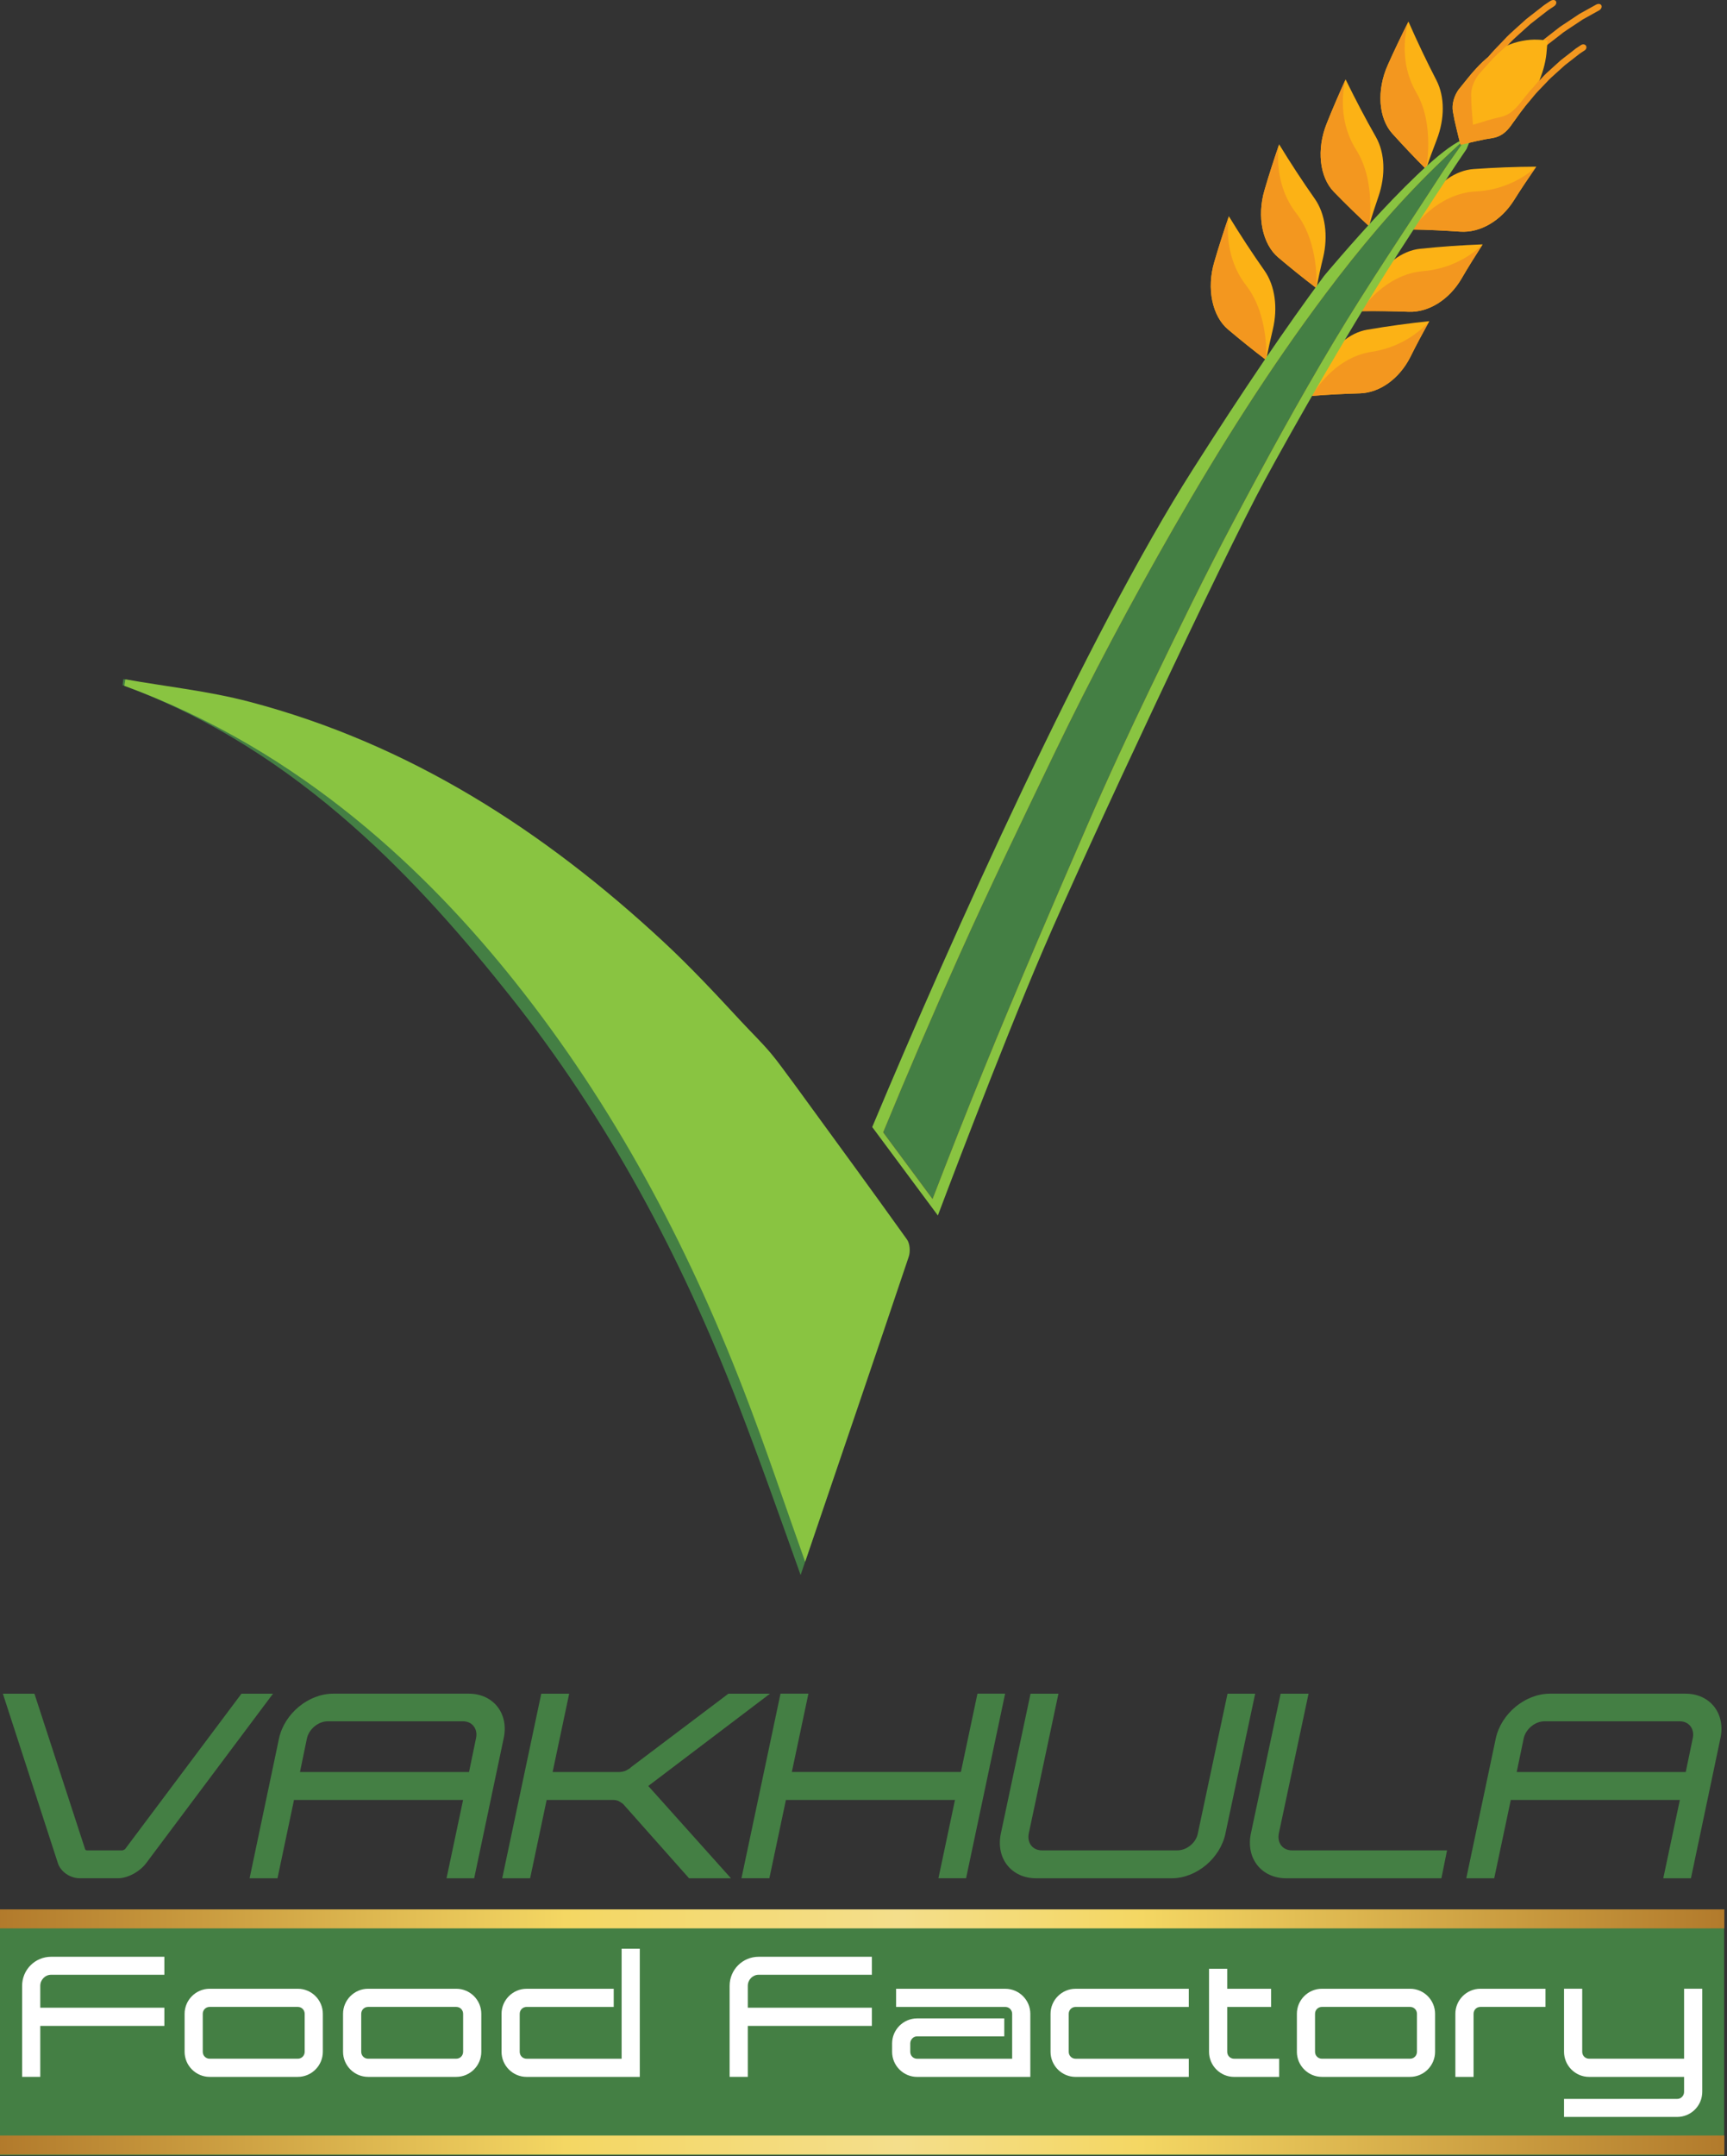 <?xml version="1.0" encoding="UTF-8" standalone="no"?>
<!DOCTYPE svg PUBLIC "-//W3C//DTD SVG 1.1//EN" "http://www.w3.org/Graphics/SVG/1.1/DTD/svg11.dtd">
<svg width="100%" height="100%" viewBox="0 0 270 337" version="1.1" xmlns="http://www.w3.org/2000/svg" xmlns:xlink="http://www.w3.org/1999/xlink" xml:space="preserve" xmlns:serif="http://www.serif.com/" style="fill-rule:evenodd;clip-rule:evenodd;stroke-linejoin:round;stroke-miterlimit:2;">
    <rect x="0" y="0" width="270" height="337" fill="#333333" stroke="none"/>
    <g transform="matrix(1,0,0,1,-863.198,-995.003)">
        <g transform="matrix(4.167,0,0,4.167,986.372,1175.93)">
            <path d="M0,-2.297C-0.279,-2.665 -0.553,-3.062 -0.84,-3.406C-1.196,-3.829 -1.595,-4.214 -1.971,-4.62L-1.975,-4.624C-2.918,-5.64 -3.862,-6.653 -4.875,-7.594C-9.367,-11.768 -14.42,-15.025 -20.416,-16.602C-21.936,-17.002 -23.377,-17.677 -24.929,-17.952C-24.943,-17.871 -24.947,-17.8 -24.96,-17.72C-18.264,-15.273 -13.656,-10.129 -10.422,-6.062C-6.754,-1.447 -4.011,3.699 -1.889,9.18C-1.054,11.335 -0.279,13.532 0.479,15.655C1.771,11.867 3.033,8.044 4.32,4.215C4.387,4.024 4.366,3.721 4.254,3.564C3.574,2.614 2.89,1.666 2.202,0.722L2.203,0.722L2.194,0.711C1.464,-0.293 0.732,-1.295 0,-2.297" style="fill:rgb(68,127,68);"/>
        </g>
        <g transform="matrix(4.167,0,0,4.167,987.268,1175.98)">
            <path d="M0,-2.805C-0.28,-3.173 -0.553,-3.57 -0.842,-3.914C-1.197,-4.337 -1.597,-4.722 -1.973,-5.128L-1.977,-5.132C-2.918,-6.148 -3.862,-7.161 -4.875,-8.102C-9.367,-12.276 -14.42,-15.534 -20.417,-17.11C-21.937,-17.51 -23.517,-17.677 -25.069,-17.951C-25.083,-17.87 -25.096,-17.789 -25.108,-17.708C-18.413,-15.261 -13.656,-10.637 -10.422,-6.569C-6.755,-1.955 -4.012,3.19 -1.889,8.672C-1.054,10.827 -0.325,13.023 0.434,15.146C1.725,11.359 3.032,7.537 4.319,3.708C4.386,3.515 4.366,3.213 4.253,3.056C3.573,2.105 2.889,1.159 2.201,0.214L2.202,0.214L2.193,0.204C1.463,-0.8 0.731,-1.802 0,-2.805" style="fill:rgb(137,196,65);"/>
        </g>
        <g transform="matrix(4.167,0,0,4.167,1061.16,1028.8)">
            <path d="M0,5.395C0.072,5.005 0.157,4.625 0.248,4.244C0.44,3.435 0.332,2.61 -0.061,2.046C-0.526,1.385 -0.972,0.704 -1.402,0C-1.595,0.566 -1.78,1.134 -1.947,1.709C-2.248,2.716 -2.023,3.75 -1.434,4.245C-0.964,4.641 -0.486,5.027 0,5.395" style="fill:rgb(252,178,21);fill-rule:nonzero;"/>
        </g>
        <g transform="matrix(4.167,0,0,4.167,1058.01,1040.48)">
            <path d="M0,-0.213C0.454,0.375 0.631,1.071 0.708,1.624C0.746,1.901 0.758,2.141 0.76,2.314C0.763,2.486 0.757,2.591 0.757,2.591C0.271,2.224 -0.207,1.837 -0.677,1.441C-1.267,0.947 -1.491,-0.088 -1.19,-1.095C-1.023,-1.67 -0.838,-2.237 -0.646,-2.804C-0.646,-2.804 -0.662,-2.717 -0.674,-2.567C-0.685,-2.416 -0.694,-2.204 -0.668,-1.953C-0.621,-1.451 -0.457,-0.801 0,-0.213" style="fill:rgb(243,151,31);fill-rule:nonzero;"/>
        </g>
        <g transform="matrix(4.167,0,0,4.167,1069.02,1017.56)">
            <path d="M0,5.396C0.072,5.006 0.156,4.625 0.249,4.245C0.44,3.436 0.332,2.61 -0.061,2.047C-0.526,1.386 -0.972,0.705 -1.402,0C-1.595,0.567 -1.781,1.135 -1.948,1.709C-2.248,2.717 -2.022,3.75 -1.434,4.245C-0.964,4.642 -0.487,5.028 0,5.396" style="fill:rgb(252,178,21);fill-rule:nonzero;"/>
        </g>
        <g transform="matrix(4.167,0,0,4.167,1065.87,1029.24)">
            <path d="M0,-0.213C0.454,0.374 0.629,1.071 0.707,1.624C0.746,1.901 0.757,2.141 0.76,2.314C0.762,2.486 0.756,2.591 0.756,2.591C0.269,2.223 -0.208,1.837 -0.678,1.44C-1.267,0.946 -1.492,-0.088 -1.192,-1.095C-1.025,-1.67 -0.839,-2.238 -0.646,-2.804C-0.646,-2.804 -0.663,-2.717 -0.675,-2.567C-0.685,-2.417 -0.695,-2.205 -0.67,-1.953C-0.622,-1.451 -0.458,-0.801 0,-0.213" style="fill:rgb(243,151,31);fill-rule:nonzero;"/>
        </g>
        <g transform="matrix(4.167,0,0,4.167,1077.23,1007.41)">
            <path d="M0,5.504C0.109,5.123 0.231,4.753 0.358,4.382C0.627,3.595 0.598,2.763 0.262,2.165C-0.139,1.462 -0.516,0.741 -0.878,0C-1.124,0.545 -1.363,1.092 -1.584,1.648C-1.979,2.622 -1.856,3.672 -1.315,4.221C-0.887,4.661 -0.448,5.091 0,5.504" style="fill:rgb(252,178,21);fill-rule:nonzero;"/>
        </g>
        <g transform="matrix(4.167,0,0,4.167,1075.22,1019.34)">
            <path d="M0,-0.223C0.395,0.406 0.503,1.116 0.527,1.673C0.539,1.953 0.526,2.194 0.514,2.365C0.499,2.536 0.482,2.641 0.482,2.641C0.034,2.228 -0.404,1.798 -0.833,1.358C-1.374,0.809 -1.497,-0.241 -1.102,-1.216C-0.881,-1.771 -0.642,-2.319 -0.396,-2.864C-0.396,-2.864 -0.42,-2.779 -0.447,-2.631C-0.472,-2.482 -0.502,-2.272 -0.5,-2.019C-0.501,-1.516 -0.4,-0.852 0,-0.223" style="fill:rgb(243,151,31);fill-rule:nonzero;"/>
        </g>
        <g transform="matrix(4.167,0,0,4.167,1086.15,998.373)">
            <path d="M0,5.535C0.125,5.159 0.26,4.793 0.402,4.427C0.701,3.652 0.705,2.82 0.392,2.209C0.021,1.491 -0.329,0.756 -0.661,0C-0.929,0.535 -1.189,1.073 -1.432,1.619C-1.866,2.577 -1.782,3.632 -1.266,4.202C-0.854,4.657 -0.433,5.105 0,5.535" style="fill:rgb(252,178,21);fill-rule:nonzero;"/>
        </g>
        <g transform="matrix(4.167,0,0,4.167,1084.61,1010.38)">
            <path d="M0,-0.227C0.37,0.417 0.45,1.131 0.452,1.689C0.453,1.968 0.432,2.208 0.411,2.379C0.391,2.549 0.37,2.654 0.37,2.654C-0.062,2.224 -0.483,1.776 -0.896,1.32C-1.412,0.751 -1.496,-0.304 -1.062,-1.262C-0.819,-1.808 -0.559,-2.346 -0.291,-2.881C-0.291,-2.881 -0.32,-2.797 -0.352,-2.65C-0.382,-2.502 -0.421,-2.293 -0.43,-2.041C-0.45,-1.538 -0.375,-0.871 0,-0.227" style="fill:rgb(243,151,31);fill-rule:nonzero;"/>
        </g>
        <g transform="matrix(4.167,0,0,4.167,1068.31,1045.2)">
            <path d="M0,2.803C0.136,2.446 0.285,2.086 0.441,1.731C0.771,0.973 1.41,0.431 2.073,0.32C2.853,0.186 3.631,0.08 4.401,0C4.155,0.445 3.914,0.893 3.688,1.349C3.285,2.145 2.558,2.682 1.805,2.706C1.204,2.723 0.603,2.753 0,2.803" style="fill:rgb(252,178,21);fill-rule:nonzero;"/>
        </g>
        <g transform="matrix(4.167,0,0,4.167,1077.64,1052.1)">
            <path d="M0,-0.507C-0.716,-0.402 -1.288,0.008 -1.669,0.397C-1.858,0.592 -2.003,0.78 -2.098,0.92C-2.194,1.059 -2.239,1.148 -2.239,1.148C-1.637,1.098 -1.035,1.069 -0.435,1.051C0.318,1.027 1.046,0.49 1.449,-0.306C1.675,-0.761 1.916,-1.21 2.162,-1.655C2.162,-1.655 2.115,-1.596 2.024,-1.505C1.933,-1.413 1.792,-1.292 1.612,-1.161C1.25,-0.901 0.713,-0.614 0,-0.507" style="fill:rgb(243,151,31);fill-rule:nonzero;"/>
        </g>
        <g transform="matrix(4.167,0,0,4.167,1075.92,1033.4)">
            <path d="M0,2.457C0.158,2.109 0.333,1.76 0.512,1.417C0.892,0.683 1.564,0.184 2.233,0.116C3.019,0.034 3.804,-0.02 4.578,-0.049C4.304,0.378 4.031,0.81 3.776,1.25C3.322,2.018 2.56,2.506 1.808,2.479C1.207,2.457 0.604,2.447 0,2.457" style="fill:rgb(252,178,21);fill-rule:nonzero;"/>
        </g>
        <g transform="matrix(4.167,0,0,4.167,1085.69,1039.67)">
            <path d="M0,-0.55C-0.722,-0.492 -1.32,-0.121 -1.726,0.242C-1.928,0.424 -2.085,0.602 -2.188,0.735C-2.294,0.867 -2.345,0.953 -2.345,0.953C-1.74,0.943 -1.138,0.953 -0.537,0.976C0.215,1.002 0.978,0.514 1.432,-0.253C1.687,-0.694 1.959,-1.125 2.233,-1.552C2.233,-1.552 2.183,-1.496 2.085,-1.412C1.988,-1.326 1.839,-1.215 1.651,-1.095C1.273,-0.86 0.718,-0.61 0,-0.55" style="fill:rgb(243,151,31);fill-rule:nonzero;"/>
        </g>
        <g transform="matrix(4.167,0,0,4.167,1083.97,1021.6)">
            <path d="M0,2.225C0.171,1.882 0.355,1.539 0.546,1.202C0.949,0.48 1.638,0.003 2.308,-0.042C3.097,-0.098 3.883,-0.128 4.657,-0.131C4.369,0.287 4.084,0.71 3.813,1.141C3.336,1.893 2.558,2.356 1.806,2.306C1.206,2.265 0.605,2.234 0,2.225" style="fill:rgb(252,178,21);fill-rule:nonzero;"/>
        </g>
        <g transform="matrix(4.167,0,0,4.167,1093.93,1027.55)">
            <path d="M0,-0.63C-0.722,-0.596 -1.332,-0.244 -1.749,0.106C-1.957,0.281 -2.119,0.454 -2.228,0.584C-2.337,0.713 -2.392,0.797 -2.392,0.797C-1.786,0.807 -1.186,0.837 -0.586,0.878C0.166,0.929 0.944,0.466 1.422,-0.287C1.692,-0.718 1.978,-1.141 2.266,-1.559C2.266,-1.559 2.214,-1.505 2.113,-1.423C2.014,-1.341 1.86,-1.234 1.67,-1.121C1.284,-0.898 0.721,-0.666 0,-0.63" style="fill:rgb(243,151,31);fill-rule:nonzero;"/>
        </g>
        <g transform="matrix(4.167,0,0,4.167,1093.34,1184.97)">
            <path d="M0,-40.501C-0.067,-40.46 -0.149,-40.422 -0.257,-40.387C-1.636,-39.932 -5.51,-35.291 -5.547,-35.246C-6.933,-33.384 -8.587,-30.954 -10.49,-27.96C-14.455,-21.722 -19.495,-10.499 -22.505,-3.317L-20.042,0C-20.042,0 -17.733,-6.145 -16.08,-9.992C-14.428,-13.839 -9.359,-24.659 -7.78,-27.57C-6.812,-29.353 -4.486,-33.486 -2.357,-36.727L-2.358,-36.727C-2.358,-36.727 -0.969,-38.884 -0.206,-39.999L0,-40.501Z" style="fill:rgb(137,196,65);fill-rule:nonzero;"/>
        </g>
        <g transform="matrix(4.167,0,0,4.167,1091.89,1182.43)">
            <path d="M0,-39.695C-0.341,-39.375 -0.687,-39.059 -1.022,-38.732C-2.533,-37.26 -3.886,-35.648 -5.149,-33.963C-7.247,-31.167 -9.108,-28.215 -10.847,-25.185C-12.437,-22.412 -13.943,-19.593 -15.33,-16.714C-16.536,-14.209 -17.745,-11.706 -18.884,-9.171C-19.875,-6.965 -20.829,-4.741 -21.751,-2.507L-19.893,0C-19.271,-1.613 -18.638,-3.22 -17.986,-4.821C-16.728,-7.909 -15.407,-10.972 -14.08,-14.031C-13.325,-15.772 -12.526,-17.494 -11.703,-19.202C-10.704,-21.275 -9.697,-23.346 -8.62,-25.378C-7.411,-27.658 -6.174,-29.925 -4.849,-32.139C-3.551,-34.307 -2.128,-36.401 -0.755,-38.524C-0.502,-38.914 -0.225,-39.287 0.042,-39.668C0.027,-39.677 0.015,-39.686 0,-39.695" style="fill:rgb(252,178,21);"/>
        </g>
        <g transform="matrix(4.167,0,0,4.167,1091.89,1182.43)">
            <path d="M0,-39.695C-0.341,-39.375 -0.687,-39.059 -1.022,-38.732C-2.533,-37.26 -3.886,-35.648 -5.149,-33.963C-7.247,-31.167 -9.108,-28.215 -10.847,-25.185C-12.437,-22.412 -13.943,-19.593 -15.33,-16.714C-16.536,-14.209 -17.745,-11.706 -18.884,-9.171C-19.875,-6.965 -20.829,-4.741 -21.751,-2.507L-19.893,0C-19.271,-1.613 -18.638,-3.22 -17.986,-4.821C-16.728,-7.909 -15.407,-10.972 -14.08,-14.031C-13.325,-15.772 -12.526,-17.494 -11.703,-19.202C-10.704,-21.275 -9.697,-23.346 -8.62,-25.378C-7.411,-27.658 -6.174,-29.925 -4.849,-32.139C-3.551,-34.307 -2.128,-36.401 -0.755,-38.524C-0.502,-38.914 -0.225,-39.287 0.042,-39.668C0.027,-39.677 0.015,-39.686 0,-39.695" style="fill:rgb(68,127,68);"/>
        </g>
        <g transform="matrix(4.167,0,0,4.167,1099.17,1002.03)">
            <path d="M0,2.895C0.054,2.934 0.137,2.915 0.183,2.852C0.372,2.596 0.556,2.334 0.766,2.098C0.868,1.979 0.964,1.851 1.073,1.738L1.399,1.398C1.504,1.28 1.621,1.177 1.737,1.073L2.084,0.76L2.45,0.475L2.634,0.331C2.696,0.286 2.763,0.246 2.827,0.203C2.89,0.161 2.911,0.082 2.874,0.027C2.837,-0.029 2.753,-0.039 2.688,0.004C2.622,0.048 2.555,0.089 2.49,0.135L2.304,0.282L1.928,0.573L1.574,0.894C1.455,1 1.336,1.105 1.229,1.226L0.896,1.572C0.785,1.687 0.688,1.817 0.583,1.939C0.369,2.18 0.182,2.446 -0.011,2.707C-0.059,2.771 -0.054,2.855 0,2.895" style="fill:rgb(243,151,31);fill-rule:nonzero;"/>
        </g>
        <g transform="matrix(4.167,0,0,4.167,1092.43,995.106)">
            <path d="M0,3.366C-0.053,3.326 -0.053,3.234 0.001,3.161C0.221,2.863 0.435,2.562 0.681,2.283C0.802,2.141 0.914,1.994 1.043,1.859L1.43,1.455C1.555,1.317 1.695,1.192 1.834,1.066L2.252,0.69L2.697,0.343L2.92,0.169C2.996,0.115 3.077,0.065 3.155,0.012C3.233,-0.039 3.327,-0.037 3.364,0.019C3.402,0.075 3.37,0.161 3.294,0.211C3.218,0.263 3.138,0.311 3.063,0.366L2.845,0.535L2.408,0.876L1.997,1.246C1.86,1.369 1.724,1.491 1.601,1.627L1.221,2.025C1.094,2.157 0.983,2.303 0.863,2.441C0.622,2.716 0.411,3.013 0.195,3.306C0.142,3.378 0.055,3.405 0,3.366" style="fill:rgb(243,151,31);fill-rule:nonzero;"/>
        </g>
        <g transform="matrix(4.167,0,0,4.167,1094.99,995.704)">
            <path d="M0,3.977C0.055,4.016 0.143,3.99 0.195,3.92C0.743,3.156 1.379,2.456 2.074,1.829L2.336,1.592C2.424,1.515 2.519,1.447 2.611,1.373L2.889,1.158L3.027,1.049C3.073,1.015 3.124,0.984 3.172,0.951L3.757,0.562L4.372,0.22C4.448,0.177 4.487,0.094 4.457,0.034C4.427,-0.026 4.339,-0.039 4.26,0.005L3.631,0.354L3.033,0.752C2.983,0.785 2.932,0.817 2.885,0.852L2.742,0.963L2.459,1.184C2.366,1.259 2.269,1.329 2.179,1.407L1.912,1.647C1.202,2.288 0.556,3.001 0,3.777C-0.056,3.848 -0.055,3.938 0,3.977" style="fill:rgb(243,151,31);fill-rule:nonzero;"/>
        </g>
        <g transform="matrix(4.167,0,0,4.167,1093.94,1013.04)">
            <path d="M0,-1.749C0.165,-1.931 0.341,-2.097 0.525,-2.242C0.72,-2.379 0.919,-2.497 1.119,-2.593C1.316,-2.691 1.529,-2.754 1.734,-2.794C1.939,-2.834 2.141,-2.85 2.331,-2.84C2.449,-2.837 2.574,-2.82 2.693,-2.809C2.681,-2.69 2.665,-2.578 2.659,-2.456C2.607,-1.681 2.279,-0.944 1.786,-0.272C1.745,-0.219 1.702,-0.168 1.663,-0.114L1.547,0.053L1.314,0.385C1.227,0.503 1.128,0.611 1.015,0.691C0.899,0.771 0.771,0.825 0.64,0.846L0.334,0.898L0.033,0.961C-0.169,1.005 -0.372,1.052 -0.577,1.101C-0.631,0.899 -0.682,0.694 -0.73,0.486L-0.803,0.172L-0.862,-0.142C-0.887,-0.278 -0.876,-0.43 -0.833,-0.582C-0.79,-0.735 -0.718,-0.89 -0.605,-1.022L-0.308,-1.39L-0.158,-1.572C-0.107,-1.633 -0.054,-1.69 0,-1.749" style="fill:rgb(252,178,21);fill-rule:nonzero;"/>
        </g>
        <g transform="matrix(4.167,0,0,4.167,1093.94,1014.05)">
            <path d="M0,-1.991C0.171,-2.177 0.351,-2.348 0.542,-2.495C0.742,-2.636 0.948,-2.755 1.154,-2.85C1.038,-2.753 0.922,-2.652 0.81,-2.542L0.643,-2.378L0.486,-2.204L0.173,-1.857C0.056,-1.732 -0.03,-1.588 -0.087,-1.444C-0.146,-1.301 -0.178,-1.16 -0.177,-1.036C-0.179,-0.654 -0.14,-0.262 -0.11,0.11C0.255,-0.001 0.6,-0.114 0.966,-0.192C1.082,-0.219 1.2,-0.276 1.312,-0.357C1.422,-0.439 1.525,-0.544 1.622,-0.658L1.878,-0.978L2.007,-1.137L2.145,-1.288C2.236,-1.388 2.32,-1.493 2.399,-1.599C2.327,-1.407 2.239,-1.222 2.132,-1.045C2.032,-0.862 1.919,-0.681 1.786,-0.514C1.745,-0.461 1.702,-0.41 1.663,-0.356L1.547,-0.189L1.314,0.143C1.227,0.261 1.128,0.369 1.015,0.449C0.899,0.529 0.771,0.583 0.64,0.604L0.334,0.656L0.033,0.719C-0.169,0.763 -0.372,0.81 -0.577,0.859C-0.631,0.657 -0.682,0.452 -0.73,0.244L-0.803,-0.07L-0.862,-0.384C-0.887,-0.52 -0.876,-0.672 -0.833,-0.824C-0.79,-0.977 -0.718,-1.132 -0.605,-1.264L-0.308,-1.632L-0.158,-1.814C-0.107,-1.875 -0.054,-1.932 0,-1.991" style="fill:rgb(243,151,31);fill-rule:nonzero;"/>
        </g>
        <g transform="matrix(-4.167,0,0,4.167,1522.99,1120.33)">
            <rect x="93.65" y="41.578" width="64.701" height="9.188" style="fill:rgb(68,127,68);"/>
        </g>
        <g transform="matrix(4.167,0,0,4.167,866.656,1315.05)">
            <path d="M0,-2.323C0,-2.927 0.484,-3.414 1.091,-3.414L5.337,-3.414L5.337,-2.739L1.091,-2.739C0.863,-2.739 0.681,-2.55 0.681,-2.323L0.681,-1.503L5.337,-1.503L5.337,-0.82L0.681,-0.82L0.681,1.091L0,1.091L0,-2.323Z" style="fill:white;fill-rule:nonzero;"/>
        </g>
        <g transform="matrix(4.167,0,0,4.167,894.897,1315.68)">
            <path d="M0,-1.425L0,-0.001C0,0.144 0.114,0.259 0.259,0.259L3.565,0.259C3.71,0.259 3.824,0.144 3.824,-0.001L3.824,-1.425C3.824,-1.571 3.71,-1.685 3.565,-1.685L0.259,-1.685C0.114,-1.685 0,-1.571 0,-1.425M-0.681,-0.001L-0.681,-1.425C-0.681,-1.944 -0.257,-2.365 0.259,-2.365L3.565,-2.365C4.083,-2.365 4.505,-1.944 4.505,-1.425L4.505,-0.001C4.505,0.517 4.083,0.94 3.565,0.94L0.259,0.94C-0.257,0.94 -0.681,0.517 -0.681,-0.001" style="fill:white;fill-rule:nonzero;"/>
        </g>
        <g transform="matrix(4.167,0,0,4.167,919.673,1315.68)">
            <path d="M0,-1.425L0,-0.001C0,0.144 0.114,0.259 0.259,0.259L3.564,0.259C3.71,0.259 3.823,0.144 3.823,-0.001L3.823,-1.425C3.823,-1.571 3.71,-1.685 3.564,-1.685L0.259,-1.685C0.114,-1.685 0,-1.571 0,-1.425M-0.682,-0.001L-0.682,-1.425C-0.682,-1.944 -0.258,-2.365 0.259,-2.365L3.564,-2.365C4.083,-2.365 4.505,-1.944 4.505,-1.425L4.505,-0.001C4.505,0.517 4.083,0.94 3.564,0.94L0.259,0.94C-0.258,0.94 -0.682,0.517 -0.682,-0.001" style="fill:white;fill-rule:nonzero;"/>
        </g>
        <g transform="matrix(4.167,0,0,4.167,941.609,1303.49)">
            <path d="M0,2.925L0,1.501C0,0.983 0.423,0.561 0.941,0.561L4.209,0.561L4.209,1.241L0.941,1.241C0.795,1.241 0.682,1.356 0.682,1.501L0.682,2.925C0.682,3.071 0.795,3.185 0.941,3.185L4.505,3.185L4.505,-0.941L5.187,-0.941L5.187,3.866L0.941,3.866C0.423,3.866 0,3.444 0,2.925" style="fill:white;fill-rule:nonzero;"/>
        </g>
        <g transform="matrix(4.167,0,0,4.167,977.268,1315.05)">
            <path d="M0,-2.323C0,-2.927 0.485,-3.414 1.091,-3.414L5.337,-3.414L5.337,-2.739L1.091,-2.739C0.863,-2.739 0.682,-2.55 0.682,-2.323L0.682,-1.503L5.337,-1.503L5.337,-0.82L0.682,-0.82L0.682,1.091L0,1.091L0,-2.323Z" style="fill:white;fill-rule:nonzero;"/>
        </g>
        <g transform="matrix(4.167,0,0,4.167,1002.67,1309.75)">
            <path d="M0,1.423L0,1.109C0,0.593 0.423,0.17 0.939,0.17L4.208,0.17L4.208,0.843L0.939,0.843C0.794,0.843 0.681,0.965 0.681,1.109L0.681,1.423C0.681,1.569 0.794,1.683 0.939,1.683L4.504,1.683L4.504,-0.001C4.504,-0.146 4.391,-0.261 4.245,-0.261L0.15,-0.261L0.15,-0.941L4.245,-0.941C4.764,-0.941 5.186,-0.519 5.186,-0.001L5.186,2.364L0.939,2.364C0.423,2.364 0,1.942 0,1.423" style="fill:white;fill-rule:nonzero;"/>
        </g>
        <g transform="matrix(4.167,0,0,4.167,1027.44,1309.75)">
            <path d="M0,1.423L0,-0.001C0,-0.519 0.423,-0.941 0.94,-0.941L5.187,-0.941L5.187,-0.261L0.94,-0.261C0.796,-0.261 0.682,-0.146 0.682,-0.001L0.682,1.423C0.682,1.569 0.796,1.683 0.94,1.683L5.187,1.683L5.187,2.364L0.94,2.364C0.423,2.364 0,1.942 0,1.423" style="fill:white;fill-rule:nonzero;"/>
        </g>
        <g transform="matrix(4.167,0,0,4.167,1052.22,1306.62)">
            <path d="M0,2.174L0,-0.941L0.682,-0.941L0.682,-0.19L2.329,-0.19L2.329,0.49L0.682,0.49L0.682,2.174C0.682,2.32 0.795,2.434 0.941,2.434L2.63,2.434L2.63,3.115L0.941,3.115C0.423,3.115 0,2.693 0,2.174" style="fill:white;fill-rule:nonzero;"/>
        </g>
        <g transform="matrix(4.167,0,0,4.167,1068.79,1315.68)">
            <path d="M0,-1.425L0,-0.001C0,0.144 0.114,0.259 0.259,0.259L3.565,0.259C3.711,0.259 3.824,0.144 3.824,-0.001L3.824,-1.425C3.824,-1.571 3.711,-1.685 3.565,-1.685L0.259,-1.685C0.114,-1.685 0,-1.571 0,-1.425M-0.681,-0.001L-0.681,-1.425C-0.681,-1.944 -0.259,-2.365 0.259,-2.365L3.565,-2.365C4.082,-2.365 4.504,-1.944 4.504,-1.425L4.504,-0.001C4.504,0.517 4.082,0.94 3.565,0.94L0.259,0.94C-0.259,0.94 -0.681,0.517 -0.681,-0.001" style="fill:white;fill-rule:nonzero;"/>
        </g>
        <g transform="matrix(4.167,0,0,4.167,1090.73,1315.68)">
            <path d="M0,-1.425C0,-1.944 0.423,-2.365 0.94,-2.365L3.382,-2.365L3.382,-1.685L0.94,-1.685C0.794,-1.685 0.683,-1.571 0.683,-1.425L0.683,0.94L0,0.94L0,-1.425Z" style="fill:white;fill-rule:nonzero;"/>
        </g>
        <g transform="matrix(4.167,0,0,4.167,1107.72,1308.64)">
            <path d="M0,3.456L4.247,3.456C4.39,3.456 4.504,3.337 4.504,3.191L4.504,2.63L0.94,2.63C0.423,2.63 0,2.207 0,1.688L0,-0.676L0.682,-0.676L0.682,1.688C0.682,1.834 0.795,1.948 0.94,1.948L4.504,1.948L4.504,-0.676L5.186,-0.676L5.186,3.191C5.186,3.709 4.764,4.132 4.247,4.132L0,4.132L0,3.456Z" style="fill:white;fill-rule:nonzero;"/>
        </g>
        <g transform="matrix(269.588,0,0,-269.588,863.195,1295.04)">
            <rect x="0" y="-0.005" width="1" height="0.011" style="fill:url(#_Linear1);"/>
        </g>
        <g transform="matrix(269.588,0,0,-269.588,863.195,1330.38)">
            <rect x="0" y="-0.005" width="1" height="0.011" style="fill:url(#_Linear2);"/>
        </g>
        <g transform="matrix(4.167,0,0,4.167,872.255,1262.05)">
            <path d="M0,5.799L-2.066,-0.562L-0.882,-0.562L1.018,5.265C1.018,5.285 1.057,5.315 1.076,5.315L2.414,5.315C2.443,5.315 2.501,5.285 2.521,5.265L6.886,-0.562L8.069,-0.562L3.307,5.799C3.063,6.118 2.619,6.361 2.25,6.361L0.824,6.361C0.456,6.361 0.106,6.118 0,5.799" style="fill:rgb(68,127,68);fill-rule:nonzero;"/>
        </g>
        <g transform="matrix(4.167,0,0,4.167,937.614,1281.57)">
            <path d="M0,-3.57C0.079,-3.92 -0.136,-4.21 -0.484,-4.21L-5.566,-4.21C-5.915,-4.21 -6.265,-3.92 -6.343,-3.57L-6.604,-2.309L-0.261,-2.309L0,-3.57ZM-0.484,-1.261L-6.828,-1.261L-7.447,1.677L-8.494,1.677L-7.39,-3.57C-7.187,-4.502 -6.285,-5.247 -5.353,-5.247L-0.271,-5.247C0.649,-5.247 1.242,-4.502 1.038,-3.57L-0.068,1.677L-1.105,1.677L-0.484,-1.261Z" style="fill:rgb(68,127,68);fill-rule:nonzero;"/>
        </g>
        <g transform="matrix(4.167,0,0,4.167,964.55,1274.14)">
            <path d="M0,-0.002L3.103,3.461L1.531,3.461L-0.941,0.677C-0.989,0.639 -1.048,0.6 -1.116,0.561C-1.183,0.532 -1.262,0.522 -1.33,0.522L-3.813,0.522L-4.433,3.461L-5.48,3.461L-4.015,-3.463L-2.968,-3.463L-3.589,-0.525L-1.106,-0.525C-1.039,-0.525 -0.961,-0.535 -0.874,-0.564C-0.787,-0.602 -0.728,-0.641 -0.669,-0.68L-0.669,-0.69L3.006,-3.463L4.566,-3.463L0,-0.002Z" style="fill:rgb(68,127,68);fill-rule:nonzero;"/>
        </g>
        <g transform="matrix(4.167,0,0,4.167,1012.5,1271.95)">
            <path d="M0,1.047L-6.343,1.047L-6.964,3.985L-8.011,3.985L-6.546,-2.938L-5.499,-2.938L-6.121,-0.001L0.222,-0.001L0.843,-2.938L1.881,-2.938L0.416,3.985L-0.621,3.985L0,1.047Z" style="fill:rgb(68,127,68);fill-rule:nonzero;"/>
        </g>
        <g transform="matrix(4.167,0,0,4.167,1019.67,1266.7)">
            <path d="M0,3.568L1.114,-1.678L2.161,-1.678L1.047,3.568C0.979,3.917 1.192,4.199 1.542,4.199L6.623,4.199C6.972,4.199 7.321,3.917 7.39,3.568L8.505,-1.678L9.542,-1.678L8.426,3.568C8.233,4.499 7.331,5.246 6.41,5.246L1.327,5.246C0.397,5.246 -0.195,4.499 0,3.568" style="fill:rgb(68,127,68);fill-rule:nonzero;"/>
        </g>
        <g transform="matrix(4.167,0,0,4.167,1058.76,1266.7)">
            <path d="M0,3.568L1.116,-1.678L2.164,-1.678L1.048,3.568C0.98,3.917 1.193,4.199 1.542,4.199L7.36,4.199L7.148,5.246L1.33,5.246C0.398,5.246 -0.193,4.499 0,3.568" style="fill:rgb(68,127,68);fill-rule:nonzero;"/>
        </g>
        <g transform="matrix(4.167,0,0,4.167,1127.84,1281.57)">
            <path d="M0,-3.57C0.078,-3.92 -0.135,-4.21 -0.483,-4.21L-5.566,-4.21C-5.916,-4.21 -6.265,-3.92 -6.342,-3.57L-6.604,-2.309L-0.262,-2.309L0,-3.57ZM-0.483,-1.261L-6.826,-1.261L-7.448,1.677L-8.496,1.677L-7.389,-3.57C-7.186,-4.502 -6.284,-5.247 -5.353,-5.247L-0.271,-5.247C0.651,-5.247 1.241,-4.502 1.038,-3.57L-0.067,1.677L-1.105,1.677L-0.483,-1.261Z" style="fill:rgb(68,127,68);fill-rule:nonzero;"/>
        </g>
    </g>
    <defs>
        <linearGradient id="_Linear1" x1="0" y1="0" x2="1" y2="0" gradientUnits="userSpaceOnUse" gradientTransform="matrix(1,0,0,-1,0,1.93196e-06)"><stop offset="0" style="stop-color:rgb(177,121,43);stop-opacity:1"/><stop offset="0.33" style="stop-color:rgb(244,215,99);stop-opacity:1"/><stop offset="0.52" style="stop-color:rgb(244,222,139);stop-opacity:1"/><stop offset="0.66" style="stop-color:rgb(244,215,99);stop-opacity:1"/><stop offset="1" style="stop-color:rgb(177,121,43);stop-opacity:1"/></linearGradient>
        <linearGradient id="_Linear2" x1="0" y1="0" x2="1" y2="0" gradientUnits="userSpaceOnUse" gradientTransform="matrix(1,0,0,-1,0,4.34613e-06)"><stop offset="0" style="stop-color:rgb(177,121,43);stop-opacity:1"/><stop offset="0.33" style="stop-color:rgb(244,215,99);stop-opacity:1"/><stop offset="0.52" style="stop-color:rgb(244,222,139);stop-opacity:1"/><stop offset="0.66" style="stop-color:rgb(244,215,99);stop-opacity:1"/><stop offset="1" style="stop-color:rgb(177,121,43);stop-opacity:1"/></linearGradient>
    </defs>
</svg>
